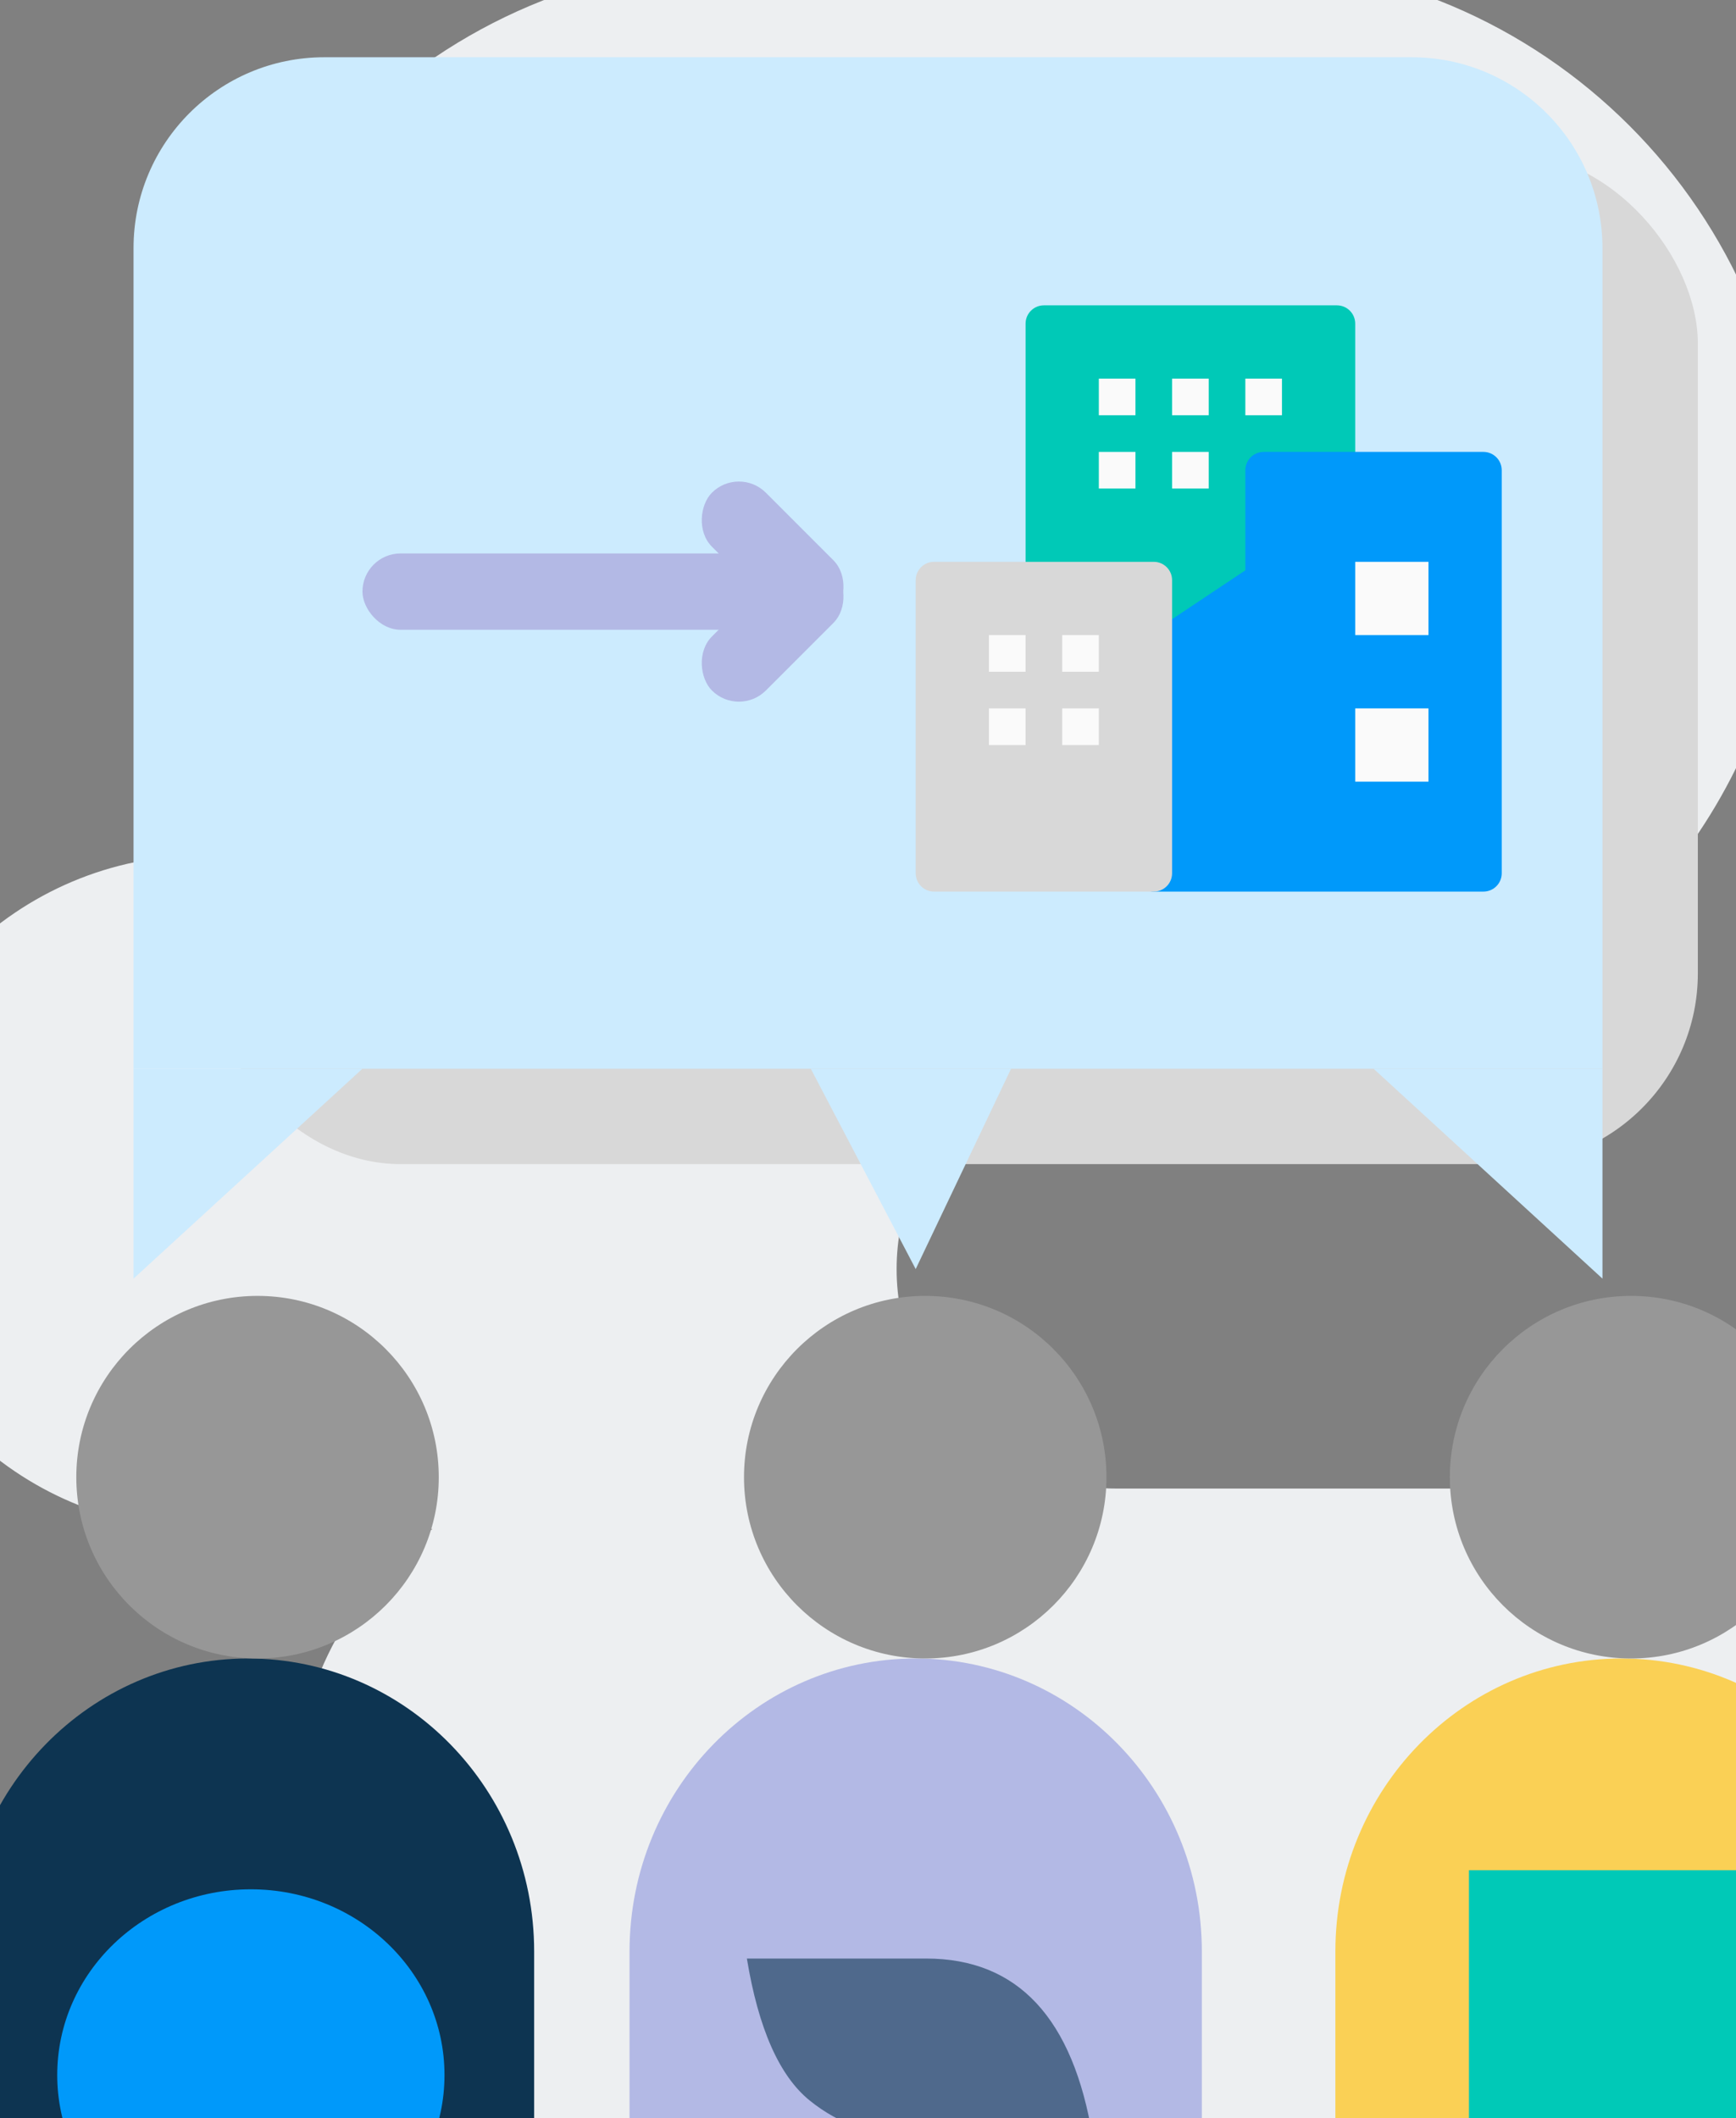 <?xml version="1.0" encoding="UTF-8"?>
<svg width="91px" height="111px" viewBox="0 0 91 111" version="1.1" xmlns="http://www.w3.org/2000/svg" xmlns:xlink="http://www.w3.org/1999/xlink">
    <rect x="0" y="0" width="91" height="111" fill="#808080" stroke="none"/>
    <title>Artboard</title>
    <g id="Artboard" stroke="none" stroke-width="1" fill="none" fill-rule="evenodd">
        <path d="M76.348,-2 C86.097,-2 94,5.903 94,15.652 C94,23.041 89.46,29.37 83.017,32.001 L58.5,32 C52.149,32 47,37.149 47,43.5 C47,49.851 52.149,55 58.5,55 L58.5,55 L75.479,55.001 C75.424,55.119 75.367,55.236 75.31,55.352 C86.248,59.608 94,70.24 94,82.683 C94,98.875 80.875,112 64.683,112 L39.186,112 C22.995,112 9.869,98.875 9.869,82.683 C9.869,76.125 12.023,70.07 15.661,65.186 L10.652,65.187 C0.903,65.187 -7,57.284 -7,47.535 C-7,37.786 0.903,29.883 10.652,29.883 L22.663,29.883 C18.293,26.67 15.456,21.492 15.456,15.652 C15.456,5.903 23.36,-2 33.108,-2 L76.348,-2 Z" id="Combined-Shape" fill="#EDEFF1" transform="translate(43.5, 55) scale(1, -1) translate(-43.5, -55) "></path>
        <g id="Group-2" transform="translate(7, 3)">
            <rect id="Rectangle" fill="#D8D8D8" x="4" y="5" width="78" height="53" rx="10"></rect>
            <path d="M10,0 L67,0 C72.523,-1.01453063e-15 77,4.477 77,10 L77,53 L77,53 L0,53 L0,10 C-2.45271059e-15,4.477 4.477,-7.61826213e-16 10,0 Z" id="Rectangle" fill="#CCEBFE"></path>
            <polygon id="Path-3" fill="#CCEBFE" points="0 64 12 53 0 53"></polygon>
            <polygon id="Path-3" fill="#CCEBFE" transform="translate(71, 58.5) scale(-1, 1) translate(-71, -58.5) " points="65 64 77 53 65 53"></polygon>
        </g>
        <g id="Group-33" transform="translate(-2, 67)">
            <path d="M15,50.905 C17.757,50.905 22.757,50.905 30,50.905 C30,43.303 30,38.087 30,35.257 C30,26.778 23.284,19.905 15,19.905 C6.716,19.905 0,26.778 0,35.257 C0,37.951 0,43.167 0,50.905 C7.11,50.905 12.11,50.905 15,50.905 Z" id="Oval" fill="#0D3451"></path>
            <circle id="Oval" fill="#979797" cx="15.5" cy="10.405" r="9.5"></circle>
        </g>
        <g id="Group-33" transform="translate(70, 67)">
            <path d="M15,50.905 C17.757,50.905 22.757,50.905 30,50.905 C30,43.303 30,38.087 30,35.257 C30,26.778 23.284,19.905 15,19.905 C6.716,19.905 0,26.778 0,35.257 C0,37.951 0,43.167 0,50.905 C7.11,50.905 12.11,50.905 15,50.905 Z" id="Oval" fill="#FAD055"></path>
            <circle id="Oval" fill="#979797" cx="15.5" cy="10.405" r="9.5"></circle>
        </g>
        <g id="Group-33" transform="translate(33, 67)">
            <path d="M15,50.905 C17.757,50.905 22.757,50.905 30,50.905 C30,43.303 30,38.087 30,35.257 C30,26.778 23.284,19.905 15,19.905 C6.716,19.905 0,26.778 0,35.257 C0,37.951 0,43.167 0,50.905 C7.11,50.905 12.11,50.905 15,50.905 Z" id="Oval" fill="#B3B9E5"></path>
            <circle id="Oval" fill="#979797" cx="15.5" cy="10.405" r="9.5"></circle>
        </g>
        <polygon id="Path-4" fill="#CCEBFE" points="42.5 56 48 66.5 53 56"></polygon>
        <g id="Group-4" transform="translate(19, 24)" fill="#B3B9E5">
            <rect id="Rectangle" transform="translate(12.5, 7) scale(-1, -1) translate(-12.5, -7) " x="0" y="5" width="25" height="4" rx="2"></rect>
            <rect id="Rectangle" transform="translate(21.5, 9) scale(1, -1) rotate(45) translate(-21.5, -9) " x="17" y="7" width="9" height="4" rx="2"></rect>
            <rect id="Rectangle" transform="translate(21.5, 5) scale(-1, -1) rotate(45) translate(-21.5, -5) " x="17" y="3" width="9" height="4" rx="2"></rect>
        </g>
        <g id="building" transform="translate(48, 16)" fill-rule="nonzero">
            <path d="M22.08,0 L6.72,0 C6.19,0 5.76,0.43 5.76,0.96 L5.76,16.32 C5.76,16.85 6.19,17.28 6.72,17.28 L22.08,17.28 C22.61,17.28 23.04,16.85 23.04,16.32 L23.04,0.96 C23.04,0.43 22.61,0 22.08,0 Z" id="Path" fill="#00C9B7"></path>
            <path d="M29.76,7.68 L18.24,7.68 C17.71,7.68 17.28,8.11 17.28,8.64 L17.28,13.885 L11.948,17.441 C11.679,17.62 11.52,17.919 11.52,18.24 L11.52,29.76 C11.52,30.29 11.95,30.72 12.48,30.72 L29.76,30.72 C30.29,30.72 30.72,30.29 30.72,29.76 L30.72,8.64 C30.72,8.11 30.29,7.68 29.76,7.68 Z" id="Path" fill="#0099FA"></path>
            <path d="M12.48,13.44 L0.96,13.44 C0.43,13.44 0,13.87 0,14.4 L0,29.76 C0,30.29 0.43,30.72 0.96,30.72 L12.48,30.72 C13.01,30.72 13.44,30.29 13.44,29.76 L13.44,14.4 C13.44,13.87 13.01,13.44 12.48,13.44 Z" id="Path" fill="#D8D8D8"></path>
            <g id="Group" transform="translate(3.84, 3.84)" fill="#FAFAFA">
                <rect id="Rectangle" x="0" y="13.44" width="1.92" height="1.92"></rect>
                <rect id="Rectangle" x="3.84" y="13.44" width="1.92" height="1.92"></rect>
                <rect id="Rectangle" x="0" y="17.28" width="1.92" height="1.92"></rect>
                <rect id="Rectangle" x="3.84" y="17.28" width="1.92" height="1.92"></rect>
                <rect id="Rectangle" x="5.76" y="0" width="1.92" height="1.92"></rect>
                <rect id="Rectangle" x="9.6" y="0" width="1.92" height="1.92"></rect>
                <rect id="Rectangle" x="5.76" y="3.84" width="1.92" height="1.92"></rect>
                <rect id="Rectangle" x="9.6" y="3.84" width="1.92" height="1.92"></rect>
                <rect id="Rectangle" x="13.44" y="0" width="1.92" height="1.92"></rect>
                <rect id="Rectangle" x="19.2" y="17.28" width="3.84" height="3.84"></rect>
                <rect id="Rectangle" x="19.2" y="9.6" width="3.84" height="3.84"></rect>
            </g>
        </g>
        <ellipse id="Oval" fill="#0099FA" cx="13.15" cy="108.733" rx="10.15" ry="9.733"></ellipse>
        <rect id="Rectangle" fill="#00C9B7" transform="translate(85.338, 106.291) scale(-1, -1) translate(-85.338, -106.291) " x="77" y="98" width="16.675" height="16.581"></rect>
        <g id="Group-3" transform="translate(39, 102)" fill="#0D3451" fill-opacity="0.6">
            <path d="M0.15,0.628 C1.168,6.876 4.077,10 8.879,10 C13.68,10 16.812,10 18.275,10 C17.671,6.331 16.574,3.851 14.984,2.562 C13.394,1.273 11.47,0.628 9.213,0.628 L0.15,0.628 Z" id="Path-28" transform="translate(9.213, 5.314) scale(-1, -1) translate(-9.213, -5.314) "></path>
        </g>
    </g>
</svg>